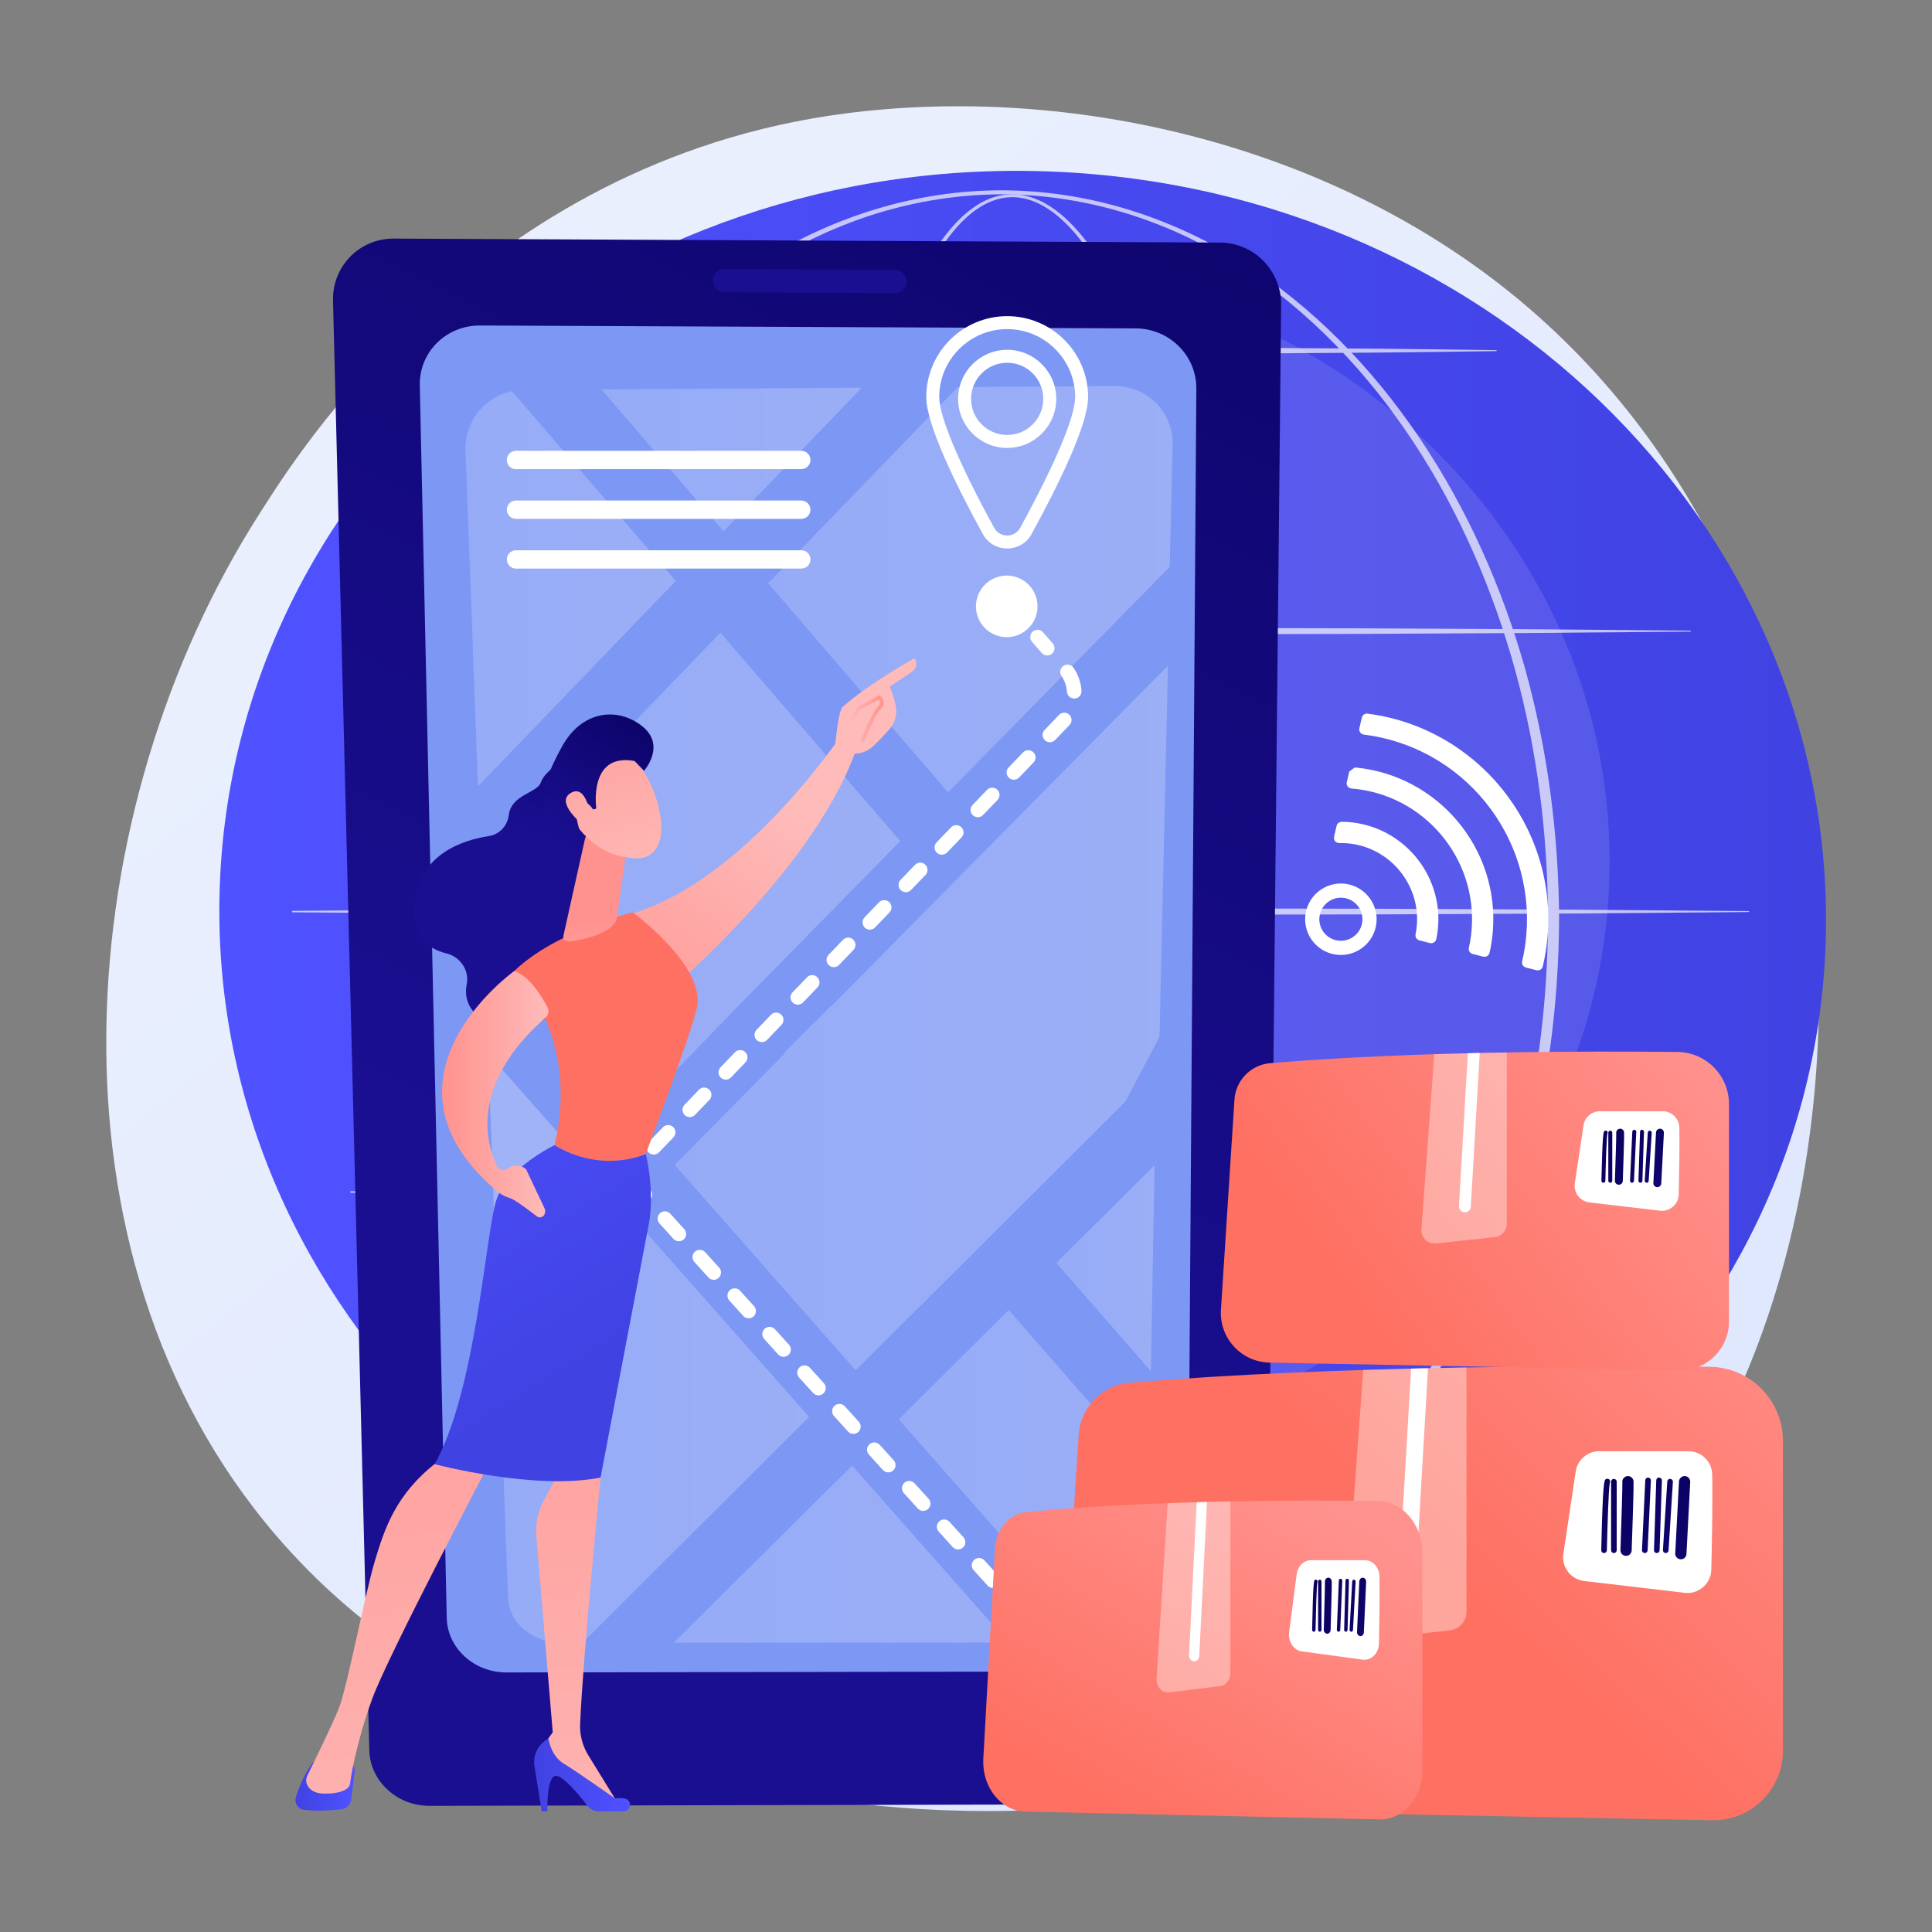 <svg width="200" height="200" viewBox="0 0 200 200" fill="none" xmlns="http://www.w3.org/2000/svg">
<rect x="0" y="0" width="200" height="200" fill="#808080" stroke="none"/>
<path d="M167.745 162.656C164.104 166.454 160.659 168.903 157.938 170.837C125.946 193.58 88.091 186.951 80.045 185.332C68.165 182.941 45.201 178.32 28.598 158.975C3.479 129.709 7.39 83.601 26.874 53.164C30.438 47.596 49.264 16.696 87.526 11.741C110.683 8.741 137.675 14.79 157.223 31.016C198.254 65.075 195.333 133.88 167.745 162.656Z" fill="url(#paint0_linear_131_7713)"/>
<path d="M188.96 98.401C187.093 140.915 148.379 173.747 102.489 171.732C56.598 169.718 20.91 133.62 22.776 91.105C24.643 48.591 63.357 15.759 109.247 17.774C155.138 19.788 190.826 55.886 188.96 98.401Z" fill="url(#paint1_linear_131_7713)"/>
<path opacity="0.11" d="M101.367 150.848C137.411 150.848 166.631 123.244 166.631 89.194C166.631 55.144 137.411 27.54 101.367 27.54C65.322 27.54 36.102 55.144 36.102 89.194C36.102 123.244 65.322 150.848 101.367 150.848Z" fill="white"/>
<g opacity="0.68">
<path d="M127.116 95.125C127.096 108.715 126.164 122.333 123.769 135.731C123.162 139.077 122.459 142.408 121.622 145.707C120.782 149.005 119.812 152.274 118.624 155.47C117.427 158.658 116.037 161.8 114.153 164.672C113.203 166.097 112.126 167.463 110.796 168.586C110.132 169.144 109.402 169.639 108.599 170.002C107.798 170.362 106.923 170.591 106.035 170.606C105.147 170.632 104.258 170.459 103.442 170.13C102.622 169.804 101.874 169.331 101.194 168.791C99.833 167.703 98.732 166.352 97.765 164.938C95.847 162.087 94.438 158.951 93.228 155.768C92.026 152.578 91.046 149.311 90.199 146.015C89.353 142.719 88.643 139.389 88.032 136.044C86.812 129.351 85.98 122.594 85.418 115.819C84.861 109.042 84.581 102.244 84.547 95.445C84.53 92.045 84.623 88.647 84.744 85.25C84.871 81.854 85.058 78.459 85.308 75.07C85.811 68.291 86.562 61.528 87.678 54.82C88.238 51.467 88.891 48.127 89.677 44.818C90.465 41.51 91.38 38.228 92.516 35.017C93.086 33.413 93.71 31.826 94.422 30.276C95.132 28.727 95.927 27.212 96.862 25.779C97.798 24.353 98.875 22.991 100.216 21.901C100.886 21.361 101.624 20.891 102.433 20.573C103.239 20.25 104.114 20.087 104.983 20.12C105.853 20.145 106.711 20.362 107.503 20.71C108.295 21.06 109.024 21.537 109.692 22.077C111.03 23.164 112.137 24.492 113.119 25.888C115.071 28.698 116.543 31.797 117.818 34.95C119.083 38.112 120.128 41.356 121.038 44.633C121.945 47.912 122.713 51.227 123.378 54.562C126.008 67.913 127.076 81.533 127.116 95.125ZM126.11 95.125C126.122 88.354 125.865 81.58 125.302 74.832C124.747 68.084 123.907 61.356 122.654 54.702C122.029 51.375 121.301 48.068 120.434 44.797C119.565 41.527 118.561 38.291 117.339 35.139C116.108 31.995 114.681 28.907 112.787 26.117C111.835 24.732 110.761 23.416 109.472 22.346C108.828 21.814 108.129 21.346 107.372 21.002C106.616 20.662 105.802 20.439 104.974 20.417C104.146 20.391 103.32 20.558 102.554 20.873C101.786 21.185 101.081 21.643 100.438 22.173C99.151 23.242 98.109 24.586 97.203 26C96.299 27.42 95.529 28.926 94.843 30.467C94.155 32.008 93.554 33.589 93.005 35.187C91.912 38.387 91.038 41.66 90.29 44.96C89.544 48.261 88.931 51.593 88.409 54.938C87.371 61.63 86.696 68.376 86.269 75.135C85.838 81.895 85.689 88.671 85.701 95.443C85.683 102.214 85.909 108.988 86.412 115.741C86.92 122.492 87.697 129.227 88.859 135.896C89.442 139.23 90.123 142.546 90.938 145.829C91.755 149.11 92.703 152.36 93.869 155.529C95.042 158.69 96.414 161.799 98.267 164.599C99.2 165.988 100.261 167.305 101.548 168.349C102.191 168.867 102.89 169.315 103.646 169.622C104.4 169.93 105.209 170.101 106.02 170.074C106.83 170.053 107.628 169.839 108.37 169.499C109.112 169.157 109.797 168.686 110.425 168.149C111.684 167.069 112.723 165.735 113.639 164.335C115.46 161.512 116.812 158.396 117.972 155.23C119.123 152.055 120.06 148.802 120.868 145.519C121.674 142.234 122.347 138.916 122.924 135.582C124.079 128.912 124.846 122.176 125.356 115.424C125.874 108.672 126.112 101.898 126.11 95.125Z" fill="white"/>
<path d="M161.399 95.125C161.352 103.877 160.227 112.632 157.885 121.072C155.501 129.492 151.908 137.593 147.029 144.865C144.59 148.498 141.826 151.917 138.738 155.019C135.651 158.12 132.237 160.903 128.531 163.235C124.822 165.559 120.816 167.419 116.623 168.68C112.431 169.945 108.056 170.605 103.677 170.609C99.298 170.609 94.921 169.953 90.728 168.692C86.532 167.433 82.523 165.577 78.81 163.256C75.1 160.926 71.681 158.145 68.59 155.045C65.496 151.944 62.727 148.526 60.282 144.894C55.394 137.62 51.793 129.516 49.398 121.092C48.219 116.872 47.343 112.568 46.763 108.227C46.186 103.885 45.896 99.506 45.876 95.125C45.898 90.745 46.191 86.366 46.771 82.024C47.354 77.683 48.233 73.381 49.415 69.163C51.816 60.742 55.422 52.644 60.314 45.378C62.76 41.749 65.529 38.334 68.622 35.237C71.714 32.142 75.131 29.364 78.84 27.042C82.551 24.727 86.56 22.884 90.748 21.626C94.934 20.363 99.304 19.704 103.677 19.7C108.05 19.707 112.419 20.37 116.602 21.636C120.789 22.898 124.794 24.744 128.502 27.062C132.207 29.387 135.618 32.167 138.705 35.264C141.793 38.362 144.557 41.777 146.997 45.406C151.879 52.671 155.478 60.766 157.867 69.183C160.216 77.62 161.346 86.373 161.399 95.125ZM160.246 95.125C160.233 86.473 159.156 77.811 156.873 69.459C154.577 61.12 151.121 53.069 146.362 45.829C143.984 42.212 141.283 38.804 138.258 35.705C135.232 32.611 131.89 29.812 128.234 27.486C124.574 25.172 120.621 23.31 116.477 22.051C112.335 20.791 108.01 20.128 103.677 20.114C99.344 20.132 95.02 20.798 90.88 22.061C86.738 23.324 82.789 25.19 79.133 27.506C75.481 29.835 72.144 32.636 69.122 35.731C66.103 38.831 63.407 42.241 61.035 45.857C56.286 53.096 52.837 61.144 50.553 69.479C49.415 73.651 48.591 77.906 48.032 82.192C47.473 86.478 47.197 90.801 47.187 95.125C47.199 99.449 47.478 103.772 48.041 108.057C48.602 112.343 49.429 116.596 50.57 120.767C52.86 129.098 56.315 137.14 61.066 144.372C63.44 147.985 66.136 151.391 69.155 154.486C72.176 157.577 75.511 160.375 79.162 162.697C82.818 165.007 86.766 166.859 90.901 168.121C95.033 169.387 99.35 170.056 103.677 170.078C108.004 170.06 112.322 169.395 116.457 168.133C120.594 166.874 124.545 165.025 128.204 162.717C131.859 160.398 135.199 157.602 138.226 154.513C141.25 151.418 143.951 148.013 146.33 144.4C151.092 137.168 154.554 129.122 156.856 120.786C159.144 112.438 160.228 103.777 160.246 95.125Z" fill="white"/>
<path d="M36.32 65.407C36.278 65.407 36.244 65.373 36.245 65.331C36.245 65.29 36.279 65.256 36.32 65.256L53.655 65.116L70.989 65.037L105.659 64.972L140.328 65.043L157.663 65.13L174.998 65.281C175.026 65.281 175.048 65.304 175.048 65.332C175.048 65.36 175.025 65.382 174.998 65.383L157.663 65.534L140.328 65.621L105.659 65.691L70.989 65.627L53.655 65.548L36.32 65.407Z" fill="white"/>
<path d="M56.355 36.296C56.356 36.255 56.389 36.222 56.43 36.222C60.532 36.157 64.635 36.129 68.737 36.082L81.044 36.002C85.147 35.968 89.249 35.972 93.352 35.962L105.659 35.938L130.273 36.009L142.58 36.096C146.682 36.147 150.785 36.177 154.887 36.247C154.915 36.247 154.938 36.27 154.937 36.298C154.937 36.326 154.914 36.348 154.887 36.348C150.785 36.418 146.682 36.448 142.58 36.5L130.273 36.586L105.659 36.657L93.352 36.633C89.249 36.623 85.147 36.627 81.044 36.593L68.737 36.513C64.635 36.466 60.532 36.438 56.43 36.373C56.388 36.373 56.355 36.338 56.355 36.296Z" fill="white"/>
<path d="M30.296 94.442C30.254 94.441 30.22 94.407 30.221 94.365C30.221 94.324 30.254 94.29 30.296 94.29L49.136 94.15L67.977 94.071L105.659 94.007L143.34 94.077L162.181 94.164L181.021 94.315C181.049 94.315 181.072 94.338 181.072 94.366C181.072 94.394 181.049 94.416 181.021 94.417L162.181 94.568L143.34 94.654L105.659 94.725L67.977 94.661L49.136 94.581L30.296 94.442Z" fill="white"/>
<path d="M36.32 123.324L53.655 123.184L70.989 123.105L105.659 123.041L140.328 123.111L157.663 123.198L174.998 123.349C175.026 123.349 175.048 123.372 175.048 123.4C175.048 123.428 175.025 123.451 174.998 123.451L157.663 123.602L140.328 123.689L105.659 123.759L70.989 123.695L53.655 123.616L36.32 123.476C36.278 123.475 36.244 123.441 36.245 123.399C36.245 123.358 36.279 123.324 36.32 123.324Z" fill="white"/>
<path d="M157.633 152.434C157.633 152.581 157.514 152.7 157.367 152.7H58.91C58.764 152.7 58.645 152.581 58.645 152.434C58.645 152.287 58.764 152.168 58.91 152.168H157.367C157.514 152.168 157.633 152.287 157.633 152.434Z" fill="white"/>
</g>
<path d="M139.107 91.473C141.139 91.638 142.659 93.427 142.494 95.459C142.329 97.492 140.54 99.011 138.508 98.846C136.476 98.681 134.956 96.893 135.121 94.861C135.286 92.828 137.074 91.308 139.107 91.473ZM138.988 92.936C137.762 92.837 136.684 93.753 136.584 94.979C136.485 96.205 137.401 97.284 138.627 97.383C139.853 97.483 140.931 96.566 141.031 95.34C141.13 94.114 140.214 93.036 138.988 92.936Z" fill="white"/>
<path d="M146.672 95.798C147.024 91.462 143.783 87.648 139.446 87.296C139.177 87.274 138.911 87.267 138.647 87.273C138.292 87.281 138.021 86.961 138.102 86.616L138.366 85.485C138.423 85.238 138.646 85.068 138.899 85.07C139.139 85.071 139.381 85.081 139.624 85.101C145.171 85.551 149.317 90.43 148.867 95.977C148.832 96.397 148.771 96.808 148.687 97.211C148.624 97.512 148.325 97.702 148.027 97.626L146.929 97.346C146.652 97.275 146.48 97 146.538 96.719C146.6 96.419 146.646 96.112 146.672 95.798Z" fill="white"/>
<path d="M152.341 96.259C152.947 88.796 147.369 82.232 139.906 81.626L139.9 81.626C139.574 81.599 139.344 81.294 139.418 80.975L139.677 79.866C139.894 79.707 140.034 79.605 140.251 79.446C148.84 80.233 155.236 87.82 154.536 96.437C154.475 97.189 154.359 97.924 154.196 98.639C154.13 98.93 153.832 99.105 153.542 99.032L152.448 98.753C152.169 98.682 151.993 98.403 152.056 98.123C152.192 97.517 152.29 96.895 152.341 96.259Z" fill="white"/>
<path d="M158.011 96.719C158.848 86.406 151.36 77.305 141.186 76.045C140.866 76.005 140.648 75.703 140.721 75.39L140.978 74.289C141.041 74.022 141.295 73.841 141.568 73.876C152.848 75.333 161.136 85.443 160.206 96.897C160.118 97.973 159.948 99.022 159.709 100.043C159.64 100.334 159.342 100.51 159.052 100.436L157.959 100.157C157.675 100.084 157.506 99.797 157.572 99.511C157.783 98.605 157.933 97.674 158.011 96.719Z" fill="white"/>
<path d="M131.108 181.011C131.076 184.185 128.349 186.759 125.016 186.766L44.453 186.941C41.096 186.949 38.309 184.377 38.23 181.19L34.475 31.135C34.386 27.567 37.204 24.682 40.768 24.699L126.285 25.108C129.822 25.125 132.659 28.025 132.623 31.577L131.108 181.011Z" fill="url(#paint2_linear_131_7713)"/>
<path d="M123.846 40.237C123.87 36.809 121.057 34.011 117.563 33.996L49.688 33.697C46.172 33.682 43.382 36.465 43.457 39.905L46.247 167.488C46.315 170.613 49.079 173.137 52.419 173.131L116.903 173.029C120.223 173.024 122.932 170.5 122.954 167.385L123.846 40.237Z" fill="#7D97F4"/>
<path d="M93.852 29.141C93.854 29.806 93.319 30.342 92.657 30.339L74.993 30.259C74.33 30.256 73.786 29.714 73.778 29.048C73.77 28.382 74.302 27.844 74.965 27.847L92.65 27.93C93.312 27.933 93.851 28.475 93.852 29.141Z" fill="url(#paint3_linear_131_7713)"/>
<g opacity="0.27">
<path d="M109.343 130.732L119.518 120.63L119.141 141.943L109.365 130.757L109.343 130.732Z" fill="url(#paint4_linear_131_7713)"/>
<path d="M104.428 135.613L118.81 152.08L118.956 152.249L118.541 165.297C118.508 166.549 117.838 167.753 116.777 168.643C115.842 169.426 114.628 169.907 113.358 170.009L93.037 146.926L104.428 135.613Z" fill="url(#paint5_linear_131_7713)"/>
<path d="M116.488 114.044L104.873 125.623L99.973 130.509L88.58 141.865L69.851 120.593L69.853 120.591L81.202 109.087L81.169 109.087L81.107 109.054V109.052L86.053 104.098L86.099 104.104L86.111 104.108L86.12 104.104L86.127 104.098L97.748 92.33L120.908 68.909L120.034 107.329L116.488 114.044Z" fill="url(#paint6_linear_131_7713)"/>
<path d="M104.397 170.037L69.737 170.062L88.21 151.718L104.397 170.037Z" fill="url(#paint7_linear_131_7713)"/>
<path d="M83.757 146.675L60.29 170.069L58.146 170.071C56.717 170.072 55.333 169.59 54.293 168.725C53.25 167.859 52.638 166.683 52.593 165.453L51.617 139.075L65.031 125.478L83.757 146.675Z" fill="url(#paint8_linear_131_7713)"/>
<path d="M60.504 120.346L51.288 129.735L50.54 109.078L60.495 120.346H60.504Z" fill="white"/>
<path d="M98.144 82.032L79.519 60.374L99.142 40.072L115.338 39.968C118.786 39.946 121.48 42.675 121.396 46.088L121.088 58.682L98.144 82.032Z" fill="url(#paint9_linear_131_7713)"/>
<path d="M62.263 40.309L89.208 40.136L74.9 55.001L62.263 40.309Z" fill="url(#paint10_linear_131_7713)"/>
<path d="M74.57 65.495L93.191 87.07L81.585 98.884L76.7 103.857L65.498 115.424L50.49 98.159V98.156L49.996 91.083L49.955 91.044L74.57 65.495Z" fill="url(#paint11_linear_131_7713)"/>
<path d="M52.995 40.495L69.949 60.142L49.478 81.404L48.19 46.664C48.076 43.646 50.145 41.099 52.995 40.495Z" fill="url(#paint12_linear_131_7713)"/>
</g>
<path d="M83.897 47.619C83.897 48.141 83.474 48.565 82.952 48.565H53.414C52.892 48.565 52.468 48.141 52.468 47.619V47.614C52.468 47.091 52.892 46.668 53.414 46.668H82.952C83.474 46.668 83.897 47.091 83.897 47.614V47.619Z" fill="white"/>
<path d="M83.897 52.767C83.897 53.289 83.474 53.712 82.952 53.712H53.414C52.892 53.712 52.468 53.289 52.468 52.767V52.762C52.468 52.239 52.892 51.816 53.414 51.816H82.952C83.474 51.816 83.897 52.239 83.897 52.762V52.767Z" fill="white"/>
<path d="M83.897 57.915C83.897 58.437 83.474 58.86 82.952 58.86H53.414C52.892 58.86 52.468 58.437 52.468 57.915V57.909C52.468 57.387 52.892 56.964 53.414 56.964H82.952C83.474 56.964 83.897 57.387 83.897 57.909V57.915Z" fill="white"/>
<path d="M104.263 56.778C103.196 56.778 102.252 56.219 101.739 55.282C99.069 50.413 95.886 44.001 95.886 41.105C95.886 36.486 99.644 32.728 104.264 32.728C108.883 32.728 112.641 36.486 112.641 41.105C112.641 44.001 109.458 50.413 106.789 55.282C106.275 56.219 105.331 56.778 104.263 56.778ZM104.264 34.07C100.384 34.07 97.228 37.226 97.228 41.105C97.228 43.113 99.301 48.045 102.915 54.637C103.19 55.137 103.694 55.435 104.264 55.435C104.834 55.435 105.338 55.137 105.612 54.637C109.226 48.045 111.299 43.113 111.299 41.105C111.299 37.226 108.143 34.07 104.264 34.07Z" fill="white"/>
<path d="M104.264 46.37C101.463 46.37 99.184 44.091 99.184 41.29C99.184 38.489 101.463 36.211 104.264 36.211C107.064 36.211 109.343 38.489 109.343 41.29C109.343 44.091 107.064 46.37 104.264 46.37ZM104.264 37.553C102.203 37.553 100.526 39.23 100.526 41.29C100.526 43.351 102.203 45.028 104.264 45.028C106.324 45.028 108.001 43.351 108.001 41.29C108.001 39.23 106.324 37.553 104.264 37.553Z" fill="white"/>
<path d="M107.319 63.503C107.724 61.79 106.663 60.073 104.95 59.668C103.236 59.264 101.519 60.325 101.115 62.038C100.71 63.751 101.771 65.468 103.484 65.873C105.198 66.278 106.915 65.216 107.319 63.503Z" fill="white"/>
<path d="M110.02 172.359C109.815 172.359 109.611 172.276 109.462 172.112L108.016 170.517C107.737 170.209 107.761 169.732 108.069 169.453C108.377 169.174 108.854 169.197 109.133 169.505L110.578 171.1C110.858 171.408 110.834 171.885 110.526 172.164C110.382 172.295 110.201 172.359 110.02 172.359ZM106.407 168.372C106.202 168.372 105.997 168.289 105.849 168.124L104.403 166.529C104.124 166.221 104.148 165.745 104.456 165.465C104.764 165.186 105.241 165.209 105.52 165.518L106.965 167.113C107.245 167.421 107.221 167.897 106.913 168.177C106.768 168.307 106.588 168.372 106.407 168.372ZM102.794 164.384C102.588 164.384 102.384 164.301 102.235 164.137L100.79 162.542C100.511 162.233 100.534 161.757 100.842 161.478C101.151 161.198 101.627 161.222 101.907 161.53L103.352 163.125C103.631 163.433 103.608 163.91 103.3 164.189C103.155 164.32 102.974 164.384 102.794 164.384ZM99.181 160.397C98.975 160.397 98.771 160.313 98.622 160.149L97.177 158.554C96.898 158.246 96.921 157.769 97.229 157.49C97.538 157.211 98.014 157.234 98.293 157.542L99.739 159.138C100.018 159.446 99.995 159.922 99.686 160.202C99.542 160.332 99.361 160.397 99.181 160.397ZM95.567 156.409C95.362 156.409 95.158 156.326 95.009 156.162L93.564 154.567C93.284 154.258 93.308 153.782 93.616 153.502C93.924 153.223 94.401 153.247 94.68 153.555L96.126 155.15C96.405 155.458 96.381 155.935 96.073 156.214C95.929 156.345 95.748 156.409 95.567 156.409ZM91.954 152.422C91.749 152.422 91.545 152.338 91.396 152.174L89.951 150.579C89.671 150.271 89.695 149.794 90.003 149.515C90.312 149.236 90.787 149.259 91.067 149.567L92.513 151.162C92.792 151.471 92.768 151.947 92.46 152.226C92.316 152.357 92.135 152.422 91.954 152.422ZM88.341 148.434C88.136 148.434 87.931 148.351 87.783 148.186L86.338 146.591C86.058 146.283 86.082 145.807 86.39 145.527C86.699 145.248 87.175 145.272 87.454 145.58L88.899 147.175C89.179 147.483 89.155 147.96 88.847 148.239C88.702 148.37 88.521 148.434 88.341 148.434ZM84.728 144.446C84.523 144.446 84.318 144.363 84.169 144.199L82.724 142.604C82.445 142.295 82.468 141.819 82.777 141.54C83.085 141.26 83.561 141.284 83.841 141.592L85.286 143.187C85.565 143.496 85.542 143.972 85.234 144.251C85.09 144.382 84.908 144.446 84.728 144.446ZM81.115 140.459C80.909 140.459 80.705 140.375 80.556 140.211L79.111 138.616C78.832 138.308 78.855 137.832 79.164 137.552C79.472 137.273 79.949 137.297 80.228 137.605L81.673 139.2C81.952 139.508 81.928 139.984 81.62 140.264C81.476 140.394 81.295 140.459 81.115 140.459ZM77.501 136.471C77.296 136.471 77.092 136.388 76.943 136.224L75.498 134.629C75.218 134.32 75.242 133.844 75.55 133.565C75.858 133.285 76.335 133.309 76.614 133.617L78.06 135.212C78.339 135.52 78.315 135.997 78.007 136.276C77.863 136.407 77.682 136.471 77.501 136.471ZM73.888 132.484C73.683 132.484 73.479 132.4 73.33 132.236L71.885 130.641C71.605 130.333 71.629 129.856 71.937 129.577C72.245 129.298 72.722 129.321 73.001 129.629L74.447 131.224C74.726 131.533 74.702 132.009 74.394 132.289C74.25 132.419 74.069 132.484 73.888 132.484ZM70.275 128.496C70.07 128.496 69.865 128.413 69.717 128.249L68.271 126.653C67.992 126.345 68.016 125.869 68.324 125.589C68.632 125.31 69.108 125.334 69.388 125.642L70.833 127.237C71.113 127.545 71.089 128.022 70.781 128.301C70.637 128.432 70.456 128.496 70.275 128.496ZM66.762 124.433C66.491 124.433 66.23 124.287 66.095 124.031C65.736 123.351 65.546 122.584 65.546 121.813C65.546 121.73 65.548 121.647 65.553 121.564C65.574 121.149 65.925 120.832 66.343 120.85C66.759 120.871 67.079 121.225 67.057 121.641C67.054 121.698 67.053 121.756 67.053 121.813C67.053 122.34 67.182 122.864 67.427 123.327C67.622 123.695 67.481 124.151 67.113 124.345C67.001 124.405 66.88 124.433 66.762 124.433ZM67.677 119.523C67.489 119.523 67.301 119.453 67.155 119.313C66.855 119.025 66.845 118.548 67.133 118.248L68.624 116.695C68.913 116.395 69.39 116.386 69.689 116.674C69.99 116.962 69.999 117.439 69.711 117.739L68.22 119.292C68.072 119.445 67.874 119.523 67.677 119.523ZM71.404 115.642C71.216 115.642 71.028 115.573 70.882 115.432C70.582 115.144 70.573 114.667 70.861 114.367L72.352 112.815C72.641 112.515 73.118 112.505 73.417 112.794C73.717 113.082 73.727 113.559 73.439 113.859L71.948 115.411C71.8 115.565 71.602 115.642 71.404 115.642ZM75.132 111.762C74.944 111.762 74.756 111.692 74.61 111.552C74.31 111.263 74.301 110.787 74.589 110.486L76.08 108.934C76.369 108.634 76.845 108.625 77.145 108.913C77.445 109.201 77.455 109.678 77.167 109.978L75.676 111.53C75.528 111.684 75.33 111.762 75.132 111.762ZM78.86 107.881C78.672 107.881 78.484 107.812 78.338 107.671C78.038 107.383 78.029 106.906 78.317 106.606L79.808 105.054C80.096 104.753 80.573 104.744 80.873 105.032C81.173 105.321 81.183 105.797 80.894 106.098L79.403 107.65C79.255 107.804 79.058 107.881 78.86 107.881ZM82.588 104.001C82.4 104.001 82.212 103.931 82.066 103.79C81.766 103.502 81.756 103.025 82.045 102.725L83.536 101.173C83.824 100.873 84.301 100.864 84.601 101.152C84.901 101.44 84.911 101.917 84.622 102.217L83.131 103.769C82.983 103.923 82.786 104.001 82.588 104.001ZM86.316 100.12C86.128 100.12 85.94 100.05 85.794 99.91C85.494 99.622 85.484 99.145 85.772 98.845L87.263 97.293C87.552 96.993 88.029 96.983 88.329 97.271C88.629 97.559 88.638 98.036 88.35 98.336L86.859 99.889C86.711 100.043 86.514 100.12 86.316 100.12ZM90.044 96.24C89.856 96.24 89.668 96.17 89.522 96.029C89.222 95.741 89.212 95.264 89.5 94.964L90.992 93.412C91.28 93.112 91.757 93.103 92.057 93.391C92.357 93.679 92.366 94.156 92.078 94.456L90.587 96.008C90.439 96.162 90.241 96.24 90.044 96.24ZM93.772 92.359C93.584 92.359 93.396 92.289 93.25 92.149C92.95 91.861 92.94 91.384 93.228 91.084L94.719 89.531C95.008 89.231 95.485 89.222 95.785 89.51C96.085 89.798 96.094 90.275 95.806 90.575L94.315 92.127C94.167 92.281 93.969 92.359 93.772 92.359ZM97.499 88.478C97.311 88.478 97.124 88.409 96.978 88.268C96.677 87.98 96.668 87.503 96.956 87.203L98.447 85.651C98.736 85.351 99.212 85.341 99.512 85.629C99.812 85.918 99.822 86.395 99.534 86.695L98.043 88.247C97.895 88.401 97.697 88.478 97.499 88.478ZM101.227 84.598C101.039 84.598 100.851 84.528 100.705 84.388C100.405 84.1 100.396 83.623 100.684 83.323L102.175 81.77C102.464 81.47 102.94 81.461 103.24 81.749C103.54 82.037 103.55 82.514 103.262 82.814L101.771 84.366C101.623 84.52 101.425 84.598 101.227 84.598ZM104.955 80.717C104.767 80.717 104.579 80.647 104.433 80.507C104.133 80.219 104.124 79.742 104.412 79.442L105.903 77.89C106.192 77.589 106.668 77.58 106.968 77.868C107.268 78.157 107.278 78.633 106.99 78.934L105.498 80.486C105.35 80.64 105.153 80.717 104.955 80.717ZM108.683 76.837C108.495 76.837 108.307 76.767 108.161 76.626C107.861 76.338 107.851 75.861 108.14 75.561L109.551 74.093C109.573 74.069 109.594 74.047 109.615 74.023C109.895 73.715 110.371 73.692 110.679 73.972C110.988 74.252 111.011 74.728 110.731 75.036C110.7 75.07 110.669 75.104 110.637 75.137L109.226 76.605C109.078 76.759 108.881 76.837 108.683 76.837ZM111.205 72.316C110.812 72.316 110.481 72.01 110.454 71.612C110.415 71.027 110.219 70.463 109.887 69.981C109.652 69.638 109.738 69.169 110.081 68.933C110.423 68.698 110.893 68.784 111.128 69.126C111.614 69.831 111.9 70.656 111.957 71.512C111.985 71.927 111.671 72.286 111.256 72.314C111.239 72.315 111.222 72.316 111.205 72.316ZM108.408 67.856C108.198 67.856 107.989 67.768 107.84 67.597L106.835 66.444C106.562 66.13 106.595 65.654 106.908 65.381C107.222 65.108 107.698 65.14 107.971 65.454L108.976 66.608C109.249 66.922 109.216 67.397 108.903 67.671C108.76 67.795 108.584 67.856 108.408 67.856Z" fill="white"/>
<path d="M58.876 78.449C58.876 78.449 56.437 79.635 55.989 80.998C55.629 82.092 52.932 82.233 52.666 84.383C52.528 85.493 51.706 86.382 50.601 86.552C47.846 86.974 43.602 88.404 42.923 93.186C42.404 96.836 44.265 98.22 46.218 98.699C47.652 99.051 48.605 100.446 48.315 101.894C48.037 103.283 48.452 104.888 50.858 106.158C56.25 109.003 61.635 99.418 61.635 99.418L62.738 82.681L58.876 78.449Z" fill="url(#paint13_linear_131_7713)"/>
<path d="M88.214 74.482C88.214 74.482 77.449 91.51 64.647 94.799C64.647 94.799 67.142 101.903 69.067 102.716C69.067 102.716 84.817 89.575 88.864 76.901L88.214 74.482Z" fill="url(#paint14_linear_131_7713)"/>
<path d="M36.713 183.394L36.364 186.262C36.298 186.806 35.869 187.237 35.325 187.299C34.405 187.404 32.93 187.511 31.486 187.359C30.852 187.292 30.441 186.65 30.634 186.043C30.986 184.936 31.63 183.273 32.558 182.295H35.74C36.328 182.295 36.784 182.81 36.713 183.394Z" fill="url(#paint15_linear_131_7713)"/>
<path d="M61.635 149.793L62.172 152.952C62.172 152.952 60.373 171.169 60.053 178.456C60.003 179.599 60.299 180.727 60.898 181.701L64.025 186.78L56.078 182.09L55.919 181.12L57.22 179.331L55.516 158.923C55.416 157.724 55.663 156.522 56.229 155.46L57.873 152.372L61.635 149.793Z" fill="url(#paint16_linear_131_7713)"/>
<path d="M64.549 187.515H62.012C61.538 187.515 61.09 187.297 60.8 186.921C60.01 185.894 58.371 183.889 57.588 183.837C56.534 183.767 56.669 187.515 56.669 187.515H56.078L55.329 182.857C55.14 181.685 55.723 180.524 56.776 179.975C56.776 179.975 57.017 181.757 58.324 182.546C59.631 183.334 63.643 186.158 63.643 186.158C63.643 186.158 64.134 186.088 64.674 186.186C65.474 186.33 65.362 187.515 64.549 187.515Z" fill="url(#paint17_linear_131_7713)"/>
<path d="M50.748 151.293C50.748 151.293 40.212 171.279 38.538 175.842C36.863 180.405 36.276 184.212 36.254 184.573C36.218 185.136 35.518 185.676 33.587 185.676C32.59 185.676 32.102 185.277 31.863 184.89C31.659 184.56 31.649 184.147 31.82 183.8C32.43 182.566 34.364 178.624 35.08 176.837C35.936 174.702 37.775 165.029 38.784 161.666C39.793 158.302 40.934 154.654 45.327 151.293C45.327 151.293 48.343 148.339 50.748 151.293Z" fill="url(#paint18_linear_131_7713)"/>
<path d="M57.404 118.545C60.122 107.029 53.237 100.515 53.237 100.515C57.581 96.345 65.497 94.448 65.497 94.448C65.497 94.448 73.05 99.969 72.154 104.292C71.629 106.825 66.845 119.465 66.845 119.465C66.845 119.465 62.421 121.558 57.404 118.545Z" fill="url(#paint19_linear_131_7713)"/>
<path d="M51.378 124.247C52.484 120.915 57.404 118.546 57.404 118.546C62.421 121.559 66.845 119.465 66.845 119.465C66.845 119.465 67.837 123.257 67.152 126.781C66.467 130.305 62.172 152.952 62.172 152.952C55.403 154.324 44.992 151.572 44.992 151.572C49.304 143.918 50.272 127.579 51.378 124.247Z" fill="url(#paint20_linear_131_7713)"/>
<path d="M60.559 86.837L58.349 96.763C58.138 97.637 58.935 97.494 59.819 97.327C61.266 97.054 63.132 96.492 63.755 95.366C63.819 95.251 63.851 95.122 63.868 94.992L64.818 88.109C64.893 87.563 64.598 87.033 64.094 86.81L62.262 85.998C61.557 85.685 60.74 86.087 60.559 86.837Z" fill="url(#paint21_linear_131_7713)"/>
<path d="M53.237 100.516C53.237 100.516 37.815 111.549 51.265 123.144C51.265 123.144 51.778 123.724 52.786 124.025C53.296 124.178 54.803 125.318 55.566 125.912C55.812 126.103 56.167 126.038 56.332 125.774C56.461 125.568 56.477 125.309 56.372 125.089L54.463 121.051C53.933 120.557 53.121 120.522 52.55 120.969C52.186 121.254 51.653 121.135 51.449 120.719C50.409 118.602 48.446 112.374 56.481 105.336C56.783 105.071 56.86 104.634 56.674 104.278C56.11 103.193 54.819 101.039 53.237 100.516Z" fill="url(#paint22_linear_131_7713)"/>
<path d="M64.791 77.789C64.791 77.789 67.144 79.382 68.154 83.437C69.165 87.492 67.523 88.947 65.839 88.858C64.155 88.768 61.713 88.248 59.598 85.338C57.483 82.429 61.709 75.843 64.791 77.789Z" fill="url(#paint23_linear_131_7713)"/>
<path d="M61.731 83.703C61.731 83.703 60.87 77.892 65.694 78.781L66.669 79.796C66.669 79.796 69.031 77.137 66.418 75.127C63.804 73.117 60.178 73.631 58.172 77.291C56.165 80.951 55.437 83.522 57.119 85.797C58.801 88.071 60.066 86.12 60.066 86.12C60.066 86.12 59.294 84.152 59.934 83.307C60.574 82.463 61.4 83.799 61.4 83.799L61.731 83.703Z" fill="url(#paint24_linear_131_7713)"/>
<path d="M61.072 84.2C61.072 84.2 60.647 81.211 59.12 82.065C57.593 82.92 59.67 84.858 60.503 85.518L61.072 84.2Z" fill="url(#paint25_linear_131_7713)"/>
<path d="M88.141 77.987C88.173 78.338 86.867 78.581 86.451 77.084C86.565 76.433 86.768 73.587 87.267 73.144C89.922 70.789 94.656 68.138 94.656 68.138C95.185 68.947 94.491 69.479 94.491 69.479L92.128 71.074C92.374 71.891 92.734 72.613 92.775 73.545C92.806 74.251 92.545 74.942 92.076 75.477C91.606 76.015 90.973 76.709 90.402 77.235C89.322 78.232 88.141 77.987 88.141 77.987Z" fill="url(#paint26_linear_131_7713)"/>
<path d="M89.424 76.826L89.063 76.678C89.111 76.561 90.245 73.805 90.793 73.232C91.002 73.014 91.103 72.828 91.093 72.678C91.089 72.597 91.048 72.517 90.972 72.435L89.06 73.457L88.215 74.78L87.886 74.569L88.785 73.161L91.025 71.963L91.126 72.046C91.353 72.231 91.47 72.43 91.483 72.654C91.5 72.921 91.367 73.199 91.076 73.502C90.663 73.934 89.744 76.048 89.424 76.826Z" fill="url(#paint27_linear_131_7713)"/>
<path d="M177.227 188.43C181.258 188.506 184.567 185.259 184.567 181.227V149.173C184.567 144.962 181.183 141.535 176.972 141.489C164.333 141.351 138.266 141.345 116.938 143.142C114.028 143.387 111.764 145.773 111.658 148.691L109.665 179.681C109.517 183.78 112.757 187.205 116.858 187.283L177.227 188.43Z" fill="url(#paint28_linear_131_7713)"/>
<path d="M177.247 152.641C177.301 155.369 177.22 159.696 177.154 162.492C177.119 163.947 175.842 165.055 174.397 164.886L163.996 163.667C162.61 163.504 161.634 162.227 161.841 160.848L163.117 152.331C163.299 151.121 164.337 150.227 165.56 150.227H174.778C176.121 150.227 177.221 151.298 177.247 152.641Z" fill="white"/>
<path opacity="0.37" d="M150.065 168.782L141.389 169.718C140.175 169.849 139.139 168.848 139.228 167.63L141.125 141.82C144.762 141.705 148.35 141.62 151.812 141.561V166.837C151.812 167.836 151.059 168.675 150.065 168.782Z" fill="white"/>
<path d="M146.509 164.309C146.482 164.773 146.098 165.131 145.639 165.131C145.621 165.131 145.604 165.13 145.587 165.129C145.106 165.101 144.739 164.689 144.767 164.207L146.075 141.681C146.662 141.667 147.244 141.654 147.826 141.641L146.509 164.309Z" fill="white"/>
<path d="M172.437 160.772C172.589 160.772 172.718 160.653 172.727 160.499L173.177 153.404C173.188 153.244 173.066 153.106 172.905 153.095C172.736 153.082 172.607 153.207 172.597 153.367L172.147 160.463C172.136 160.623 172.258 160.761 172.419 160.771C172.425 160.772 172.431 160.772 172.437 160.772Z" fill="url(#paint29_linear_131_7713)"/>
<path d="M171.511 160.772C171.667 160.772 171.797 160.648 171.802 160.49L172.037 153.259C172.043 153.099 171.916 152.964 171.756 152.959C171.571 152.95 171.461 153.08 171.456 153.24L171.22 160.471C171.215 160.632 171.341 160.766 171.501 160.772C171.501 160.772 171.508 160.772 171.511 160.772Z" fill="url(#paint30_linear_131_7713)"/>
<path d="M170.255 160.771C170.094 160.764 169.97 160.627 169.978 160.467C170.094 158.038 170.314 153.405 170.317 153.247C170.318 153.088 170.448 152.959 170.608 152.959C170.769 152.959 170.899 153.089 170.899 153.25C170.899 153.37 170.616 159.306 170.559 160.494C170.552 160.651 170.423 160.772 170.269 160.772C170.264 160.772 170.26 160.772 170.255 160.771Z" fill="url(#paint31_linear_131_7713)"/>
<path d="M168.33 161.063C168.642 161.063 168.899 160.815 168.91 160.501C169.156 153.495 169.113 153.337 169.085 153.233C169.001 152.922 168.678 152.74 168.37 152.824C168.086 152.902 167.908 153.178 167.947 153.463C167.965 153.884 167.835 157.96 167.748 160.46C167.736 160.781 167.987 161.051 168.309 161.062C168.315 161.063 168.323 161.063 168.33 161.063Z" fill="url(#paint32_linear_131_7713)"/>
<path d="M167.069 160.772C167.23 160.772 167.36 160.641 167.36 160.481V153.386C167.36 153.225 167.23 153.095 167.069 153.095C166.908 153.095 166.778 153.225 166.778 153.386V160.481C166.778 160.641 166.908 160.772 167.069 160.772Z" fill="url(#paint33_linear_131_7713)"/>
<path d="M166.05 160.772C166.208 160.772 166.338 160.646 166.341 160.488C166.397 158.022 166.527 153.995 166.644 153.511C166.695 153.42 166.694 153.304 166.633 153.21C166.545 153.074 166.365 153.038 166.23 153.126C166.071 153.23 165.921 153.328 165.76 160.474C165.756 160.635 165.883 160.768 166.044 160.772L166.05 160.772Z" fill="url(#paint34_linear_131_7713)"/>
<path d="M174.002 161.418C174.31 161.418 174.567 161.177 174.583 160.866L174.971 153.416C174.988 153.095 174.741 152.821 174.42 152.804C174.116 152.783 173.826 153.034 173.809 153.355L173.421 160.806C173.404 161.127 173.651 161.4 173.972 161.417C173.982 161.418 173.992 161.418 174.002 161.418Z" fill="url(#paint35_linear_131_7713)"/>
<path d="M178.985 136.805V114.294C178.985 111.337 176.609 108.93 173.651 108.898C164.775 108.801 146.469 108.797 131.491 110.059C129.447 110.231 127.857 111.906 127.783 113.956L126.383 135.719C126.279 138.598 128.555 141.003 131.435 141.058L173.83 141.863C176.661 141.917 178.985 139.637 178.985 136.805Z" fill="url(#paint36_linear_131_7713)"/>
<path d="M173.845 116.73C173.882 118.646 173.826 121.685 173.779 123.648C173.755 124.67 172.858 125.448 171.843 125.329L164.538 124.473C163.565 124.359 162.88 123.462 163.025 122.493L163.922 116.512C164.049 115.663 164.778 115.035 165.637 115.035H172.11C173.054 115.035 173.826 115.787 173.845 116.73Z" fill="white"/>
<path opacity="0.37" d="M154.755 128.065L148.662 128.723C147.809 128.815 147.082 128.112 147.145 127.256L148.477 109.131C151.031 109.05 153.551 108.99 155.982 108.949V126.7C155.982 127.401 155.453 127.99 154.755 128.065Z" fill="white"/>
<path d="M152.258 124.924C152.239 125.25 151.969 125.501 151.646 125.501C151.634 125.501 151.623 125.501 151.61 125.5C151.273 125.48 151.014 125.191 151.034 124.853L151.953 109.033C152.365 109.023 152.774 109.014 153.182 109.005L152.258 124.924Z" fill="white"/>
<path d="M170.466 122.44C170.573 122.44 170.663 122.357 170.67 122.248L170.986 117.266C170.993 117.153 170.908 117.056 170.795 117.049C170.677 117.04 170.586 117.128 170.578 117.24L170.262 122.223C170.255 122.335 170.341 122.432 170.454 122.44C170.458 122.44 170.462 122.44 170.466 122.44Z" fill="url(#paint37_linear_131_7713)"/>
<path d="M169.816 122.44C169.925 122.44 170.016 122.353 170.02 122.242L170.186 117.164C170.189 117.051 170.101 116.957 169.988 116.953C169.858 116.947 169.781 117.038 169.777 117.151L169.611 122.229C169.608 122.342 169.696 122.436 169.809 122.44C169.809 122.44 169.814 122.44 169.816 122.44Z" fill="url(#paint38_linear_131_7713)"/>
<path d="M168.934 122.439C168.821 122.434 168.734 122.338 168.74 122.226C168.821 120.52 168.975 117.266 168.977 117.155C168.978 117.044 169.07 116.953 169.182 116.953C169.295 116.953 169.386 117.044 169.386 117.157C169.386 117.242 169.187 121.41 169.147 122.245C169.142 122.355 169.052 122.44 168.943 122.44C168.94 122.44 168.937 122.44 168.934 122.439Z" fill="url(#paint39_linear_131_7713)"/>
<path d="M167.582 122.644C167.801 122.644 167.982 122.471 167.99 122.25C168.162 117.33 168.132 117.219 168.112 117.146C168.053 116.927 167.826 116.799 167.61 116.859C167.411 116.913 167.286 117.107 167.313 117.307C167.326 117.603 167.235 120.465 167.173 122.221C167.165 122.447 167.341 122.636 167.567 122.644C167.572 122.644 167.577 122.644 167.582 122.644Z" fill="url(#paint40_linear_131_7713)"/>
<path d="M166.696 122.44C166.809 122.44 166.901 122.348 166.901 122.235V117.253C166.901 117.14 166.809 117.048 166.696 117.048C166.583 117.048 166.492 117.14 166.492 117.253V122.235C166.492 122.348 166.583 122.44 166.696 122.44Z" fill="url(#paint41_linear_131_7713)"/>
<path d="M165.981 122.44C166.092 122.44 166.183 122.351 166.185 122.24C166.225 120.509 166.316 117.681 166.398 117.341C166.434 117.277 166.433 117.195 166.39 117.129C166.328 117.034 166.202 117.009 166.107 117.071C165.996 117.143 165.89 117.213 165.777 122.231C165.775 122.344 165.864 122.437 165.976 122.44L165.981 122.44Z" fill="url(#paint42_linear_131_7713)"/>
<path d="M171.566 122.894C171.782 122.894 171.962 122.724 171.973 122.506L172.246 117.274C172.258 117.048 172.084 116.857 171.859 116.845C171.645 116.829 171.442 117.006 171.43 117.232L171.157 122.464C171.145 122.689 171.319 122.881 171.544 122.893C171.551 122.894 171.558 122.894 171.566 122.894Z" fill="url(#paint43_linear_131_7713)"/>
<path d="M147.246 183.283V160.772C147.246 157.815 145.192 155.408 142.636 155.376C134.965 155.28 119.144 155.275 106.2 156.537C104.433 156.709 103.059 158.384 102.995 160.434L101.785 182.198C101.696 185.076 103.662 187.481 106.151 187.536L142.79 188.342C145.237 188.395 147.246 186.115 147.246 183.283Z" fill="url(#paint44_linear_131_7713)"/>
<path d="M142.803 163.208C142.836 165.123 142.786 168.162 142.746 170.126C142.725 171.147 141.95 171.926 141.073 171.807L134.76 170.951C133.919 170.837 133.327 169.94 133.452 168.971L134.227 162.99C134.337 162.141 134.968 161.512 135.71 161.512H141.304C142.119 161.512 142.787 162.265 142.803 163.208Z" fill="white"/>
<path opacity="0.37" d="M126.305 174.543L121.039 175.201C120.303 175.293 119.674 174.59 119.728 173.734L120.879 155.609C123.087 155.528 125.264 155.468 127.365 155.427V173.178C127.365 173.879 126.908 174.468 126.305 174.543Z" fill="white"/>
<path d="M124.147 171.402C124.131 171.728 123.898 171.979 123.619 171.979C123.608 171.979 123.598 171.979 123.588 171.978C123.296 171.958 123.073 171.669 123.09 171.331L123.884 155.511C124.24 155.501 124.593 155.492 124.946 155.483L124.147 171.402Z" fill="white"/>
<path d="M139.883 168.918C139.976 168.918 140.054 168.835 140.06 168.726L140.333 163.744C140.339 163.631 140.265 163.534 140.168 163.527C140.065 163.518 139.987 163.606 139.98 163.718L139.707 168.701C139.701 168.813 139.775 168.91 139.872 168.918C139.876 168.918 139.88 168.918 139.883 168.918Z" fill="url(#paint45_linear_131_7713)"/>
<path d="M139.321 168.918C139.416 168.918 139.495 168.831 139.498 168.72L139.641 163.642C139.644 163.529 139.567 163.435 139.47 163.431C139.358 163.425 139.291 163.516 139.288 163.629L139.145 168.707C139.142 168.82 139.218 168.914 139.315 168.918C139.315 168.918 139.319 168.918 139.321 168.918Z" fill="url(#paint46_linear_131_7713)"/>
<path d="M138.559 168.918C138.461 168.912 138.386 168.817 138.391 168.704C138.461 166.998 138.595 163.745 138.597 163.634C138.597 163.522 138.676 163.431 138.773 163.431C138.871 163.431 138.95 163.523 138.95 163.636C138.95 163.72 138.778 167.889 138.744 168.723C138.739 168.833 138.661 168.918 138.567 168.918C138.565 168.918 138.562 168.918 138.559 168.918Z" fill="url(#paint47_linear_131_7713)"/>
<path d="M137.391 169.122C137.58 169.122 137.736 168.949 137.743 168.728C137.892 163.808 137.866 163.697 137.849 163.624C137.798 163.405 137.602 163.277 137.415 163.337C137.243 163.391 137.135 163.585 137.158 163.785C137.169 164.081 137.09 166.944 137.037 168.699C137.03 168.925 137.183 169.114 137.378 169.122C137.382 169.122 137.386 169.122 137.391 169.122Z" fill="url(#paint48_linear_131_7713)"/>
<path d="M136.625 168.918C136.723 168.918 136.802 168.827 136.802 168.714V163.731C136.802 163.618 136.723 163.527 136.625 163.527C136.528 163.527 136.449 163.618 136.449 163.731V168.714C136.449 168.827 136.528 168.918 136.625 168.918Z" fill="url(#paint49_linear_131_7713)"/>
<path d="M136.007 168.918C136.103 168.918 136.182 168.829 136.184 168.718C136.217 166.987 136.296 164.159 136.367 163.819C136.398 163.755 136.398 163.673 136.361 163.607C136.307 163.512 136.198 163.487 136.116 163.549C136.02 163.622 135.929 163.691 135.831 168.709C135.829 168.822 135.906 168.915 136.003 168.918L136.007 168.918Z" fill="url(#paint50_linear_131_7713)"/>
<path d="M140.834 169.372C141.02 169.372 141.176 169.202 141.186 168.984L141.422 163.752C141.432 163.527 141.282 163.335 141.087 163.323C140.902 163.308 140.726 163.484 140.716 163.71L140.48 168.942C140.47 169.167 140.62 169.359 140.815 169.371C140.821 169.372 140.827 169.372 140.834 169.372Z" fill="url(#paint51_linear_131_7713)"/>
<defs>
<linearGradient id="paint0_linear_131_7713" x1="210.735" y1="240.109" x2="53.121" y2="44.362" gradientUnits="userSpaceOnUse">
<stop stop-color="#DAE3FE"/>
<stop offset="1" stop-color="#E9EFFD"/>
</linearGradient>
<linearGradient id="paint1_linear_131_7713" x1="22.706" y1="94.753" x2="189.03" y2="94.753" gradientUnits="userSpaceOnUse">
<stop stop-color="#4F52FF"/>
<stop offset="1" stop-color="#4042E2"/>
</linearGradient>
<linearGradient id="paint2_linear_131_7713" x1="153.862" y1="-35.737" x2="69.264" y2="132.814" gradientUnits="userSpaceOnUse">
<stop stop-color="#09005D"/>
<stop offset="1" stop-color="#1A0F91"/>
</linearGradient>
<linearGradient id="paint3_linear_131_7713" x1="87.114" y1="-22.86" x2="85.391" y2="4.26" gradientUnits="userSpaceOnUse">
<stop stop-color="#09005D"/>
<stop offset="1" stop-color="#1A0F91"/>
</linearGradient>
<linearGradient id="paint4_linear_131_7713" x1="109.343" y1="131.287" x2="119.518" y2="131.287" gradientUnits="userSpaceOnUse">
<stop stop-color="#DAE3FE"/>
<stop offset="1" stop-color="#E9EFFD"/>
</linearGradient>
<linearGradient id="paint5_linear_131_7713" x1="93.037" y1="152.811" x2="118.956" y2="152.811" gradientUnits="userSpaceOnUse">
<stop stop-color="#DAE3FE"/>
<stop offset="1" stop-color="#E9EFFD"/>
</linearGradient>
<linearGradient id="paint6_linear_131_7713" x1="69.851" y1="105.387" x2="120.908" y2="105.387" gradientUnits="userSpaceOnUse">
<stop stop-color="#DAE3FE"/>
<stop offset="1" stop-color="#E9EFFD"/>
</linearGradient>
<linearGradient id="paint7_linear_131_7713" x1="69.737" y1="160.89" x2="104.397" y2="160.89" gradientUnits="userSpaceOnUse">
<stop stop-color="#DAE3FE"/>
<stop offset="1" stop-color="#E9EFFD"/>
</linearGradient>
<linearGradient id="paint8_linear_131_7713" x1="51.617" y1="147.774" x2="83.757" y2="147.774" gradientUnits="userSpaceOnUse">
<stop stop-color="#DAE3FE"/>
<stop offset="1" stop-color="#E9EFFD"/>
</linearGradient>
<linearGradient id="paint9_linear_131_7713" x1="79.519" y1="61" x2="121.398" y2="61" gradientUnits="userSpaceOnUse">
<stop stop-color="#DAE3FE"/>
<stop offset="1" stop-color="#E9EFFD"/>
</linearGradient>
<linearGradient id="paint10_linear_131_7713" x1="62.263" y1="47.568" x2="89.208" y2="47.568" gradientUnits="userSpaceOnUse">
<stop stop-color="#DAE3FE"/>
<stop offset="1" stop-color="#E9EFFD"/>
</linearGradient>
<linearGradient id="paint11_linear_131_7713" x1="49.955" y1="90.46" x2="93.191" y2="90.46" gradientUnits="userSpaceOnUse">
<stop stop-color="#DAE3FE"/>
<stop offset="1" stop-color="#E9EFFD"/>
</linearGradient>
<linearGradient id="paint12_linear_131_7713" x1="48.186" y1="60.949" x2="69.949" y2="60.949" gradientUnits="userSpaceOnUse">
<stop stop-color="#DAE3FE"/>
<stop offset="1" stop-color="#E9EFFD"/>
</linearGradient>
<linearGradient id="paint13_linear_131_7713" x1="63.165" y1="68.688" x2="55.931" y2="86.835" gradientUnits="userSpaceOnUse">
<stop stop-color="#09005D"/>
<stop offset="1" stop-color="#1A0F91"/>
</linearGradient>
<linearGradient id="paint14_linear_131_7713" x1="80.175" y1="82.518" x2="60.706" y2="109.429" gradientUnits="userSpaceOnUse">
<stop stop-color="#FEBBBA"/>
<stop offset="1" stop-color="#FF928E"/>
</linearGradient>
<linearGradient id="paint15_linear_131_7713" x1="36.72" y1="184.865" x2="30.586" y2="184.865" gradientUnits="userSpaceOnUse">
<stop stop-color="#4F52FF"/>
<stop offset="1" stop-color="#4042E2"/>
</linearGradient>
<linearGradient id="paint16_linear_131_7713" x1="62.641" y1="209.055" x2="53.813" y2="105.882" gradientUnits="userSpaceOnUse">
<stop stop-color="#FEBBBA"/>
<stop offset="1" stop-color="#FF928E"/>
</linearGradient>
<linearGradient id="paint17_linear_131_7713" x1="65.219" y1="183.745" x2="55.294" y2="183.745" gradientUnits="userSpaceOnUse">
<stop stop-color="#4F52FF"/>
<stop offset="1" stop-color="#4042E2"/>
</linearGradient>
<linearGradient id="paint18_linear_131_7713" x1="44.883" y1="210.59" x2="36.053" y2="107.39" gradientUnits="userSpaceOnUse">
<stop stop-color="#FEBBBA"/>
<stop offset="1" stop-color="#FF928E"/>
</linearGradient>
<linearGradient id="paint19_linear_131_7713" x1="116.287" y1="88.266" x2="89.597" y2="98.167" gradientUnits="userSpaceOnUse">
<stop stop-color="#FF928E"/>
<stop offset="1" stop-color="#FE7062"/>
</linearGradient>
<linearGradient id="paint20_linear_131_7713" x1="38.108" y1="107.022" x2="60.178" y2="142.334" gradientUnits="userSpaceOnUse">
<stop stop-color="#4F52FF"/>
<stop offset="1" stop-color="#4042E2"/>
</linearGradient>
<linearGradient id="paint21_linear_131_7713" x1="63.609" y1="107.357" x2="61.95" y2="95.226" gradientUnits="userSpaceOnUse">
<stop stop-color="#FEBBBA"/>
<stop offset="1" stop-color="#FF928E"/>
</linearGradient>
<linearGradient id="paint22_linear_131_7713" x1="56.774" y1="113.269" x2="45.759" y2="113.269" gradientUnits="userSpaceOnUse">
<stop stop-color="#FEBBBA"/>
<stop offset="1" stop-color="#FF928E"/>
</linearGradient>
<linearGradient id="paint23_linear_131_7713" x1="66.561" y1="92.747" x2="57.372" y2="64.678" gradientUnits="userSpaceOnUse">
<stop stop-color="#FEBBBA"/>
<stop offset="1" stop-color="#FF928E"/>
</linearGradient>
<linearGradient id="paint24_linear_131_7713" x1="67.866" y1="70.147" x2="57.244" y2="86.542" gradientUnits="userSpaceOnUse">
<stop stop-color="#09005D"/>
<stop offset="1" stop-color="#1A0F91"/>
</linearGradient>
<linearGradient id="paint25_linear_131_7713" x1="63.204" y1="93.847" x2="54.015" y2="65.777" gradientUnits="userSpaceOnUse">
<stop stop-color="#FEBBBA"/>
<stop offset="1" stop-color="#FF928E"/>
</linearGradient>
<linearGradient id="paint26_linear_131_7713" x1="82.513" y1="84.209" x2="63.044" y2="111.12" gradientUnits="userSpaceOnUse">
<stop stop-color="#FEBBBA"/>
<stop offset="1" stop-color="#FF928E"/>
</linearGradient>
<linearGradient id="paint27_linear_131_7713" x1="87.886" y1="74.395" x2="91.485" y2="74.395" gradientUnits="userSpaceOnUse">
<stop stop-color="#FEBBBA"/>
<stop offset="1" stop-color="#FF928E"/>
</linearGradient>
<linearGradient id="paint28_linear_131_7713" x1="186.844" y1="125.708" x2="150.252" y2="163.161" gradientUnits="userSpaceOnUse">
<stop stop-color="#FF928E"/>
<stop offset="1" stop-color="#FE7062"/>
</linearGradient>
<linearGradient id="paint29_linear_131_7713" x1="169.145" y1="151.822" x2="187.763" y2="178.878" gradientUnits="userSpaceOnUse">
<stop stop-color="#09005D"/>
<stop offset="1" stop-color="#1A0F91"/>
</linearGradient>
<linearGradient id="paint30_linear_131_7713" x1="168.475" y1="152.283" x2="187.094" y2="179.338" gradientUnits="userSpaceOnUse">
<stop stop-color="#09005D"/>
<stop offset="1" stop-color="#1A0F91"/>
</linearGradient>
<linearGradient id="paint31_linear_131_7713" x1="167.667" y1="152.839" x2="186.286" y2="179.894" gradientUnits="userSpaceOnUse">
<stop stop-color="#09005D"/>
<stop offset="1" stop-color="#1A0F91"/>
</linearGradient>
<linearGradient id="paint32_linear_131_7713" x1="166.27" y1="153.8" x2="184.889" y2="180.856" gradientUnits="userSpaceOnUse">
<stop stop-color="#09005D"/>
<stop offset="1" stop-color="#1A0F91"/>
</linearGradient>
<linearGradient id="paint33_linear_131_7713" x1="165.349" y1="154.434" x2="183.968" y2="181.489" gradientUnits="userSpaceOnUse">
<stop stop-color="#09005D"/>
<stop offset="1" stop-color="#1A0F91"/>
</linearGradient>
<linearGradient id="paint34_linear_131_7713" x1="164.777" y1="154.828" x2="183.396" y2="181.883" gradientUnits="userSpaceOnUse">
<stop stop-color="#09005D"/>
<stop offset="1" stop-color="#1A0F91"/>
</linearGradient>
<linearGradient id="paint35_linear_131_7713" x1="170.103" y1="151.163" x2="188.722" y2="178.218" gradientUnits="userSpaceOnUse">
<stop stop-color="#09005D"/>
<stop offset="1" stop-color="#1A0F91"/>
</linearGradient>
<linearGradient id="paint36_linear_131_7713" x1="177.107" y1="108.403" x2="140.515" y2="135.093" gradientUnits="userSpaceOnUse">
<stop stop-color="#FF928E"/>
<stop offset="1" stop-color="#FE7062"/>
</linearGradient>
<linearGradient id="paint37_linear_131_7713" x1="168.154" y1="116.155" x2="181.23" y2="135.155" gradientUnits="userSpaceOnUse">
<stop stop-color="#09005D"/>
<stop offset="1" stop-color="#1A0F91"/>
</linearGradient>
<linearGradient id="paint38_linear_131_7713" x1="167.684" y1="116.478" x2="180.759" y2="135.479" gradientUnits="userSpaceOnUse">
<stop stop-color="#09005D"/>
<stop offset="1" stop-color="#1A0F91"/>
</linearGradient>
<linearGradient id="paint39_linear_131_7713" x1="167.117" y1="116.869" x2="180.192" y2="135.869" gradientUnits="userSpaceOnUse">
<stop stop-color="#09005D"/>
<stop offset="1" stop-color="#1A0F91"/>
</linearGradient>
<linearGradient id="paint40_linear_131_7713" x1="166.136" y1="117.544" x2="179.211" y2="136.545" gradientUnits="userSpaceOnUse">
<stop stop-color="#09005D"/>
<stop offset="1" stop-color="#1A0F91"/>
</linearGradient>
<linearGradient id="paint41_linear_131_7713" x1="165.489" y1="117.989" x2="178.564" y2="136.989" gradientUnits="userSpaceOnUse">
<stop stop-color="#09005D"/>
<stop offset="1" stop-color="#1A0F91"/>
</linearGradient>
<linearGradient id="paint42_linear_131_7713" x1="165.087" y1="118.266" x2="178.162" y2="137.266" gradientUnits="userSpaceOnUse">
<stop stop-color="#09005D"/>
<stop offset="1" stop-color="#1A0F91"/>
</linearGradient>
<linearGradient id="paint43_linear_131_7713" x1="168.827" y1="115.692" x2="181.903" y2="134.692" gradientUnits="userSpaceOnUse">
<stop stop-color="#09005D"/>
<stop offset="1" stop-color="#1A0F91"/>
</linearGradient>
<linearGradient id="paint44_linear_131_7713" x1="135.394" y1="154.274" x2="116.022" y2="187.851" gradientUnits="userSpaceOnUse">
<stop stop-color="#FF928E"/>
<stop offset="1" stop-color="#FE7062"/>
</linearGradient>
<linearGradient id="paint45_linear_131_7713" x1="137.546" y1="162.627" x2="150.643" y2="181.659" gradientUnits="userSpaceOnUse">
<stop stop-color="#09005D"/>
<stop offset="1" stop-color="#1A0F91"/>
</linearGradient>
<linearGradient id="paint46_linear_131_7713" x1="137.181" y1="162.96" x2="150.243" y2="181.94" gradientUnits="userSpaceOnUse">
<stop stop-color="#09005D"/>
<stop offset="1" stop-color="#1A0F91"/>
</linearGradient>
<linearGradient id="paint47_linear_131_7713" x1="136.724" y1="163.346" x2="149.803" y2="182.352" gradientUnits="userSpaceOnUse">
<stop stop-color="#09005D"/>
<stop offset="1" stop-color="#1A0F91"/>
</linearGradient>
<linearGradient id="paint48_linear_131_7713" x1="135.942" y1="164.033" x2="148.955" y2="182.941" gradientUnits="userSpaceOnUse">
<stop stop-color="#09005D"/>
<stop offset="1" stop-color="#1A0F91"/>
</linearGradient>
<linearGradient id="paint49_linear_131_7713" x1="135.422" y1="164.474" x2="148.449" y2="183.403" gradientUnits="userSpaceOnUse">
<stop stop-color="#09005D"/>
<stop offset="1" stop-color="#1A0F91"/>
</linearGradient>
<linearGradient id="paint50_linear_131_7713" x1="135.096" y1="164.743" x2="148.176" y2="183.749" gradientUnits="userSpaceOnUse">
<stop stop-color="#09005D"/>
<stop offset="1" stop-color="#1A0F91"/>
</linearGradient>
<linearGradient id="paint51_linear_131_7713" x1="138.084" y1="162.18" x2="151.126" y2="181.133" gradientUnits="userSpaceOnUse">
<stop stop-color="#09005D"/>
<stop offset="1" stop-color="#1A0F91"/>
</linearGradient>
</defs>
</svg>
